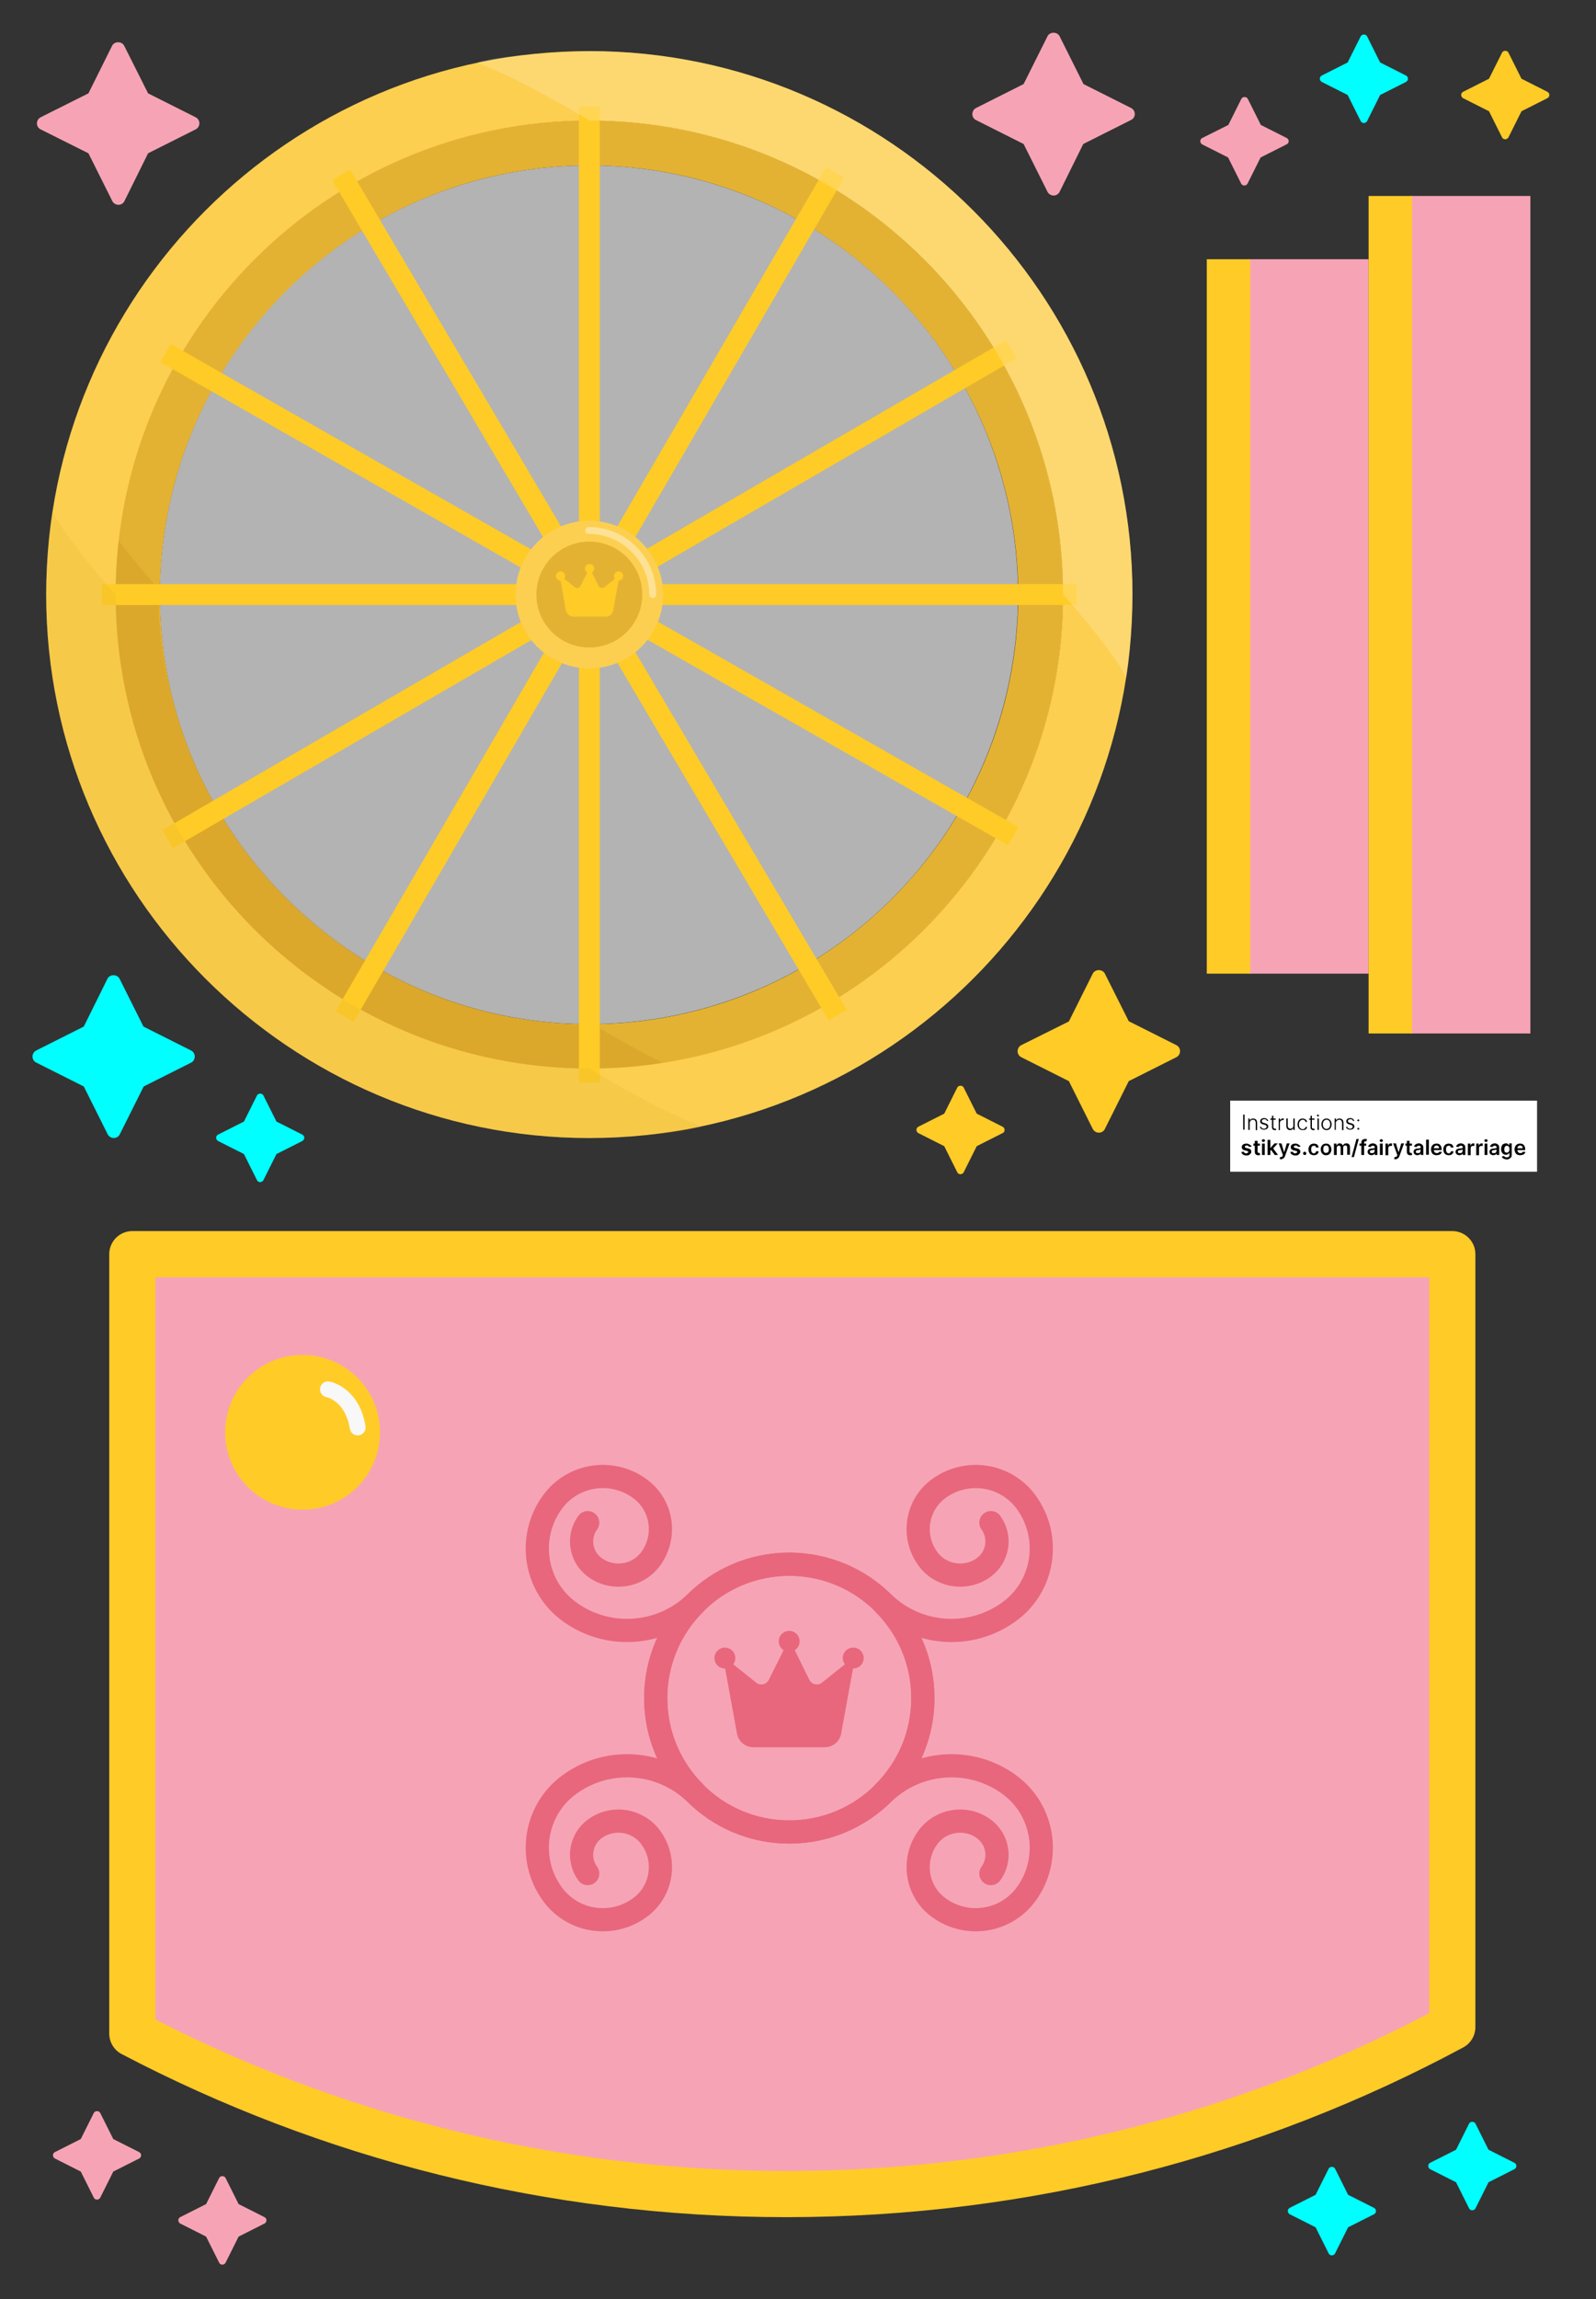 <svg xmlns="http://www.w3.org/2000/svg" xmlns:xlink="http://www.w3.org/1999/xlink" id="Cyber_Truck" x="0px" y="0px" viewBox="0 0 687.6 990" style="enable-background:new 0 0 687.6 990;" xml:space="preserve"><rect x="0" y="0" width="687.6" height="990" fill="#333333" stroke="none"/><style type="text/css">	.st0{fill:#F6A4B5;stroke:#FFCB27;stroke-width:19.87;stroke-linejoin:round;stroke-miterlimit:10;}	.st1{fill:#FFCB27;}	.st2{fill:none;stroke:#F8F8F8;stroke-width:6.842;stroke-linecap:round;stroke-linejoin:round;stroke-miterlimit:10;}	.st3{fill:#FFFFFF;}	.st4{fill:none;stroke:#E8677D;stroke-width:10;stroke-linecap:round;stroke-miterlimit:10;}	.st5{fill:#E8677D;}	.st6{fill:#B3B3B3;}	.st7{fill:#E4B233;}	.st8{opacity:0.3;fill:#C6901C;}	.st9{fill:#FCCF50;}			.st10{opacity:0.48;fill:none;stroke:#FFF3DC;stroke-width:2.987;stroke-linecap:round;stroke-linejoin:round;stroke-miterlimit:10;}	.st11{opacity:0.29;fill:#FFEFBE;}	.st12{opacity:0.23;fill:#E4B233;}	.st13{fill:#F6A4B5;}	.st14{fill:#00FFFF;}</style><path class="st0" d="M57,540c0,90.1,0,215.1,0,335.6c84.2,44.1,180.1,69.1,281.7,69.1c103.8,0,201.5-26,287-71.9V540H57z"></path><path class="st1" d="M163.7,616.7c0,18.4-14.9,33.3-33.3,33.3C112,650,97,635.1,97,616.7c0-18.4,14.9-33.3,33.3-33.3 C148.8,583.4,163.7,598.3,163.7,616.7z"></path><path class="st2" d="M141.3,598.2c0,0,10.4,1.8,12.8,16.4"></path><rect x="530" y="473.9" class="st3" width="132.2" height="30.6"></rect><g>	<g>		<path d="M536.2,479.9v6.5h-0.6v-6.5H536.2z"></path>		<path d="M538.4,483.4v3.1h-0.6v-4.9h0.6v0.8h0.1c0.1-0.3,0.3-0.5,0.5-0.6s0.5-0.2,0.9-0.2c0.3,0,0.6,0.1,0.9,0.2   c0.2,0.1,0.4,0.3,0.6,0.6c0.1,0.3,0.2,0.6,0.2,1v3.2H541v-3.1c0-0.4-0.1-0.7-0.3-1s-0.5-0.4-0.9-0.4c-0.3,0-0.5,0.1-0.7,0.2   c-0.2,0.1-0.4,0.3-0.5,0.5C538.5,482.9,538.4,483.1,538.4,483.4z"></path>		<path d="M546.4,482.6l-0.5,0.1c-0.1-0.1-0.1-0.3-0.2-0.4s-0.2-0.2-0.4-0.3s-0.3-0.1-0.6-0.1c-0.3,0-0.6,0.1-0.8,0.2   s-0.3,0.4-0.3,0.6c0,0.2,0.1,0.4,0.2,0.5c0.1,0.1,0.4,0.2,0.7,0.3l0.7,0.2c0.4,0.1,0.7,0.3,0.9,0.5c0.2,0.2,0.3,0.5,0.3,0.8   c0,0.3-0.1,0.5-0.2,0.7c-0.2,0.2-0.4,0.4-0.6,0.5c-0.3,0.1-0.6,0.2-1,0.2c-0.5,0-0.9-0.1-1.2-0.3c-0.3-0.2-0.5-0.5-0.6-0.9   l0.5-0.1c0.1,0.3,0.2,0.5,0.4,0.7c0.2,0.1,0.5,0.2,0.8,0.2c0.4,0,0.7-0.1,0.9-0.3c0.2-0.2,0.3-0.4,0.3-0.6c0-0.2-0.1-0.4-0.2-0.5   c-0.1-0.1-0.3-0.2-0.6-0.3l-0.8-0.2c-0.4-0.1-0.7-0.3-0.9-0.5s-0.3-0.5-0.3-0.8c0-0.3,0.1-0.5,0.2-0.7c0.1-0.2,0.3-0.4,0.6-0.5   s0.6-0.2,0.9-0.2c0.4,0,0.8,0.1,1.1,0.3S546.3,482.3,546.4,482.6z"></path>		<path d="M549.6,481.6v0.5h-2.3v-0.5H549.6z M548,480.4h0.6v4.8c0,0.2,0,0.4,0.1,0.5c0.1,0.1,0.2,0.2,0.3,0.2   c0.1,0,0.2,0.1,0.4,0.1c0.1,0,0.1,0,0.2,0c0.1,0,0.1,0,0.1,0l0.1,0.5c-0.1,0-0.1,0-0.2,0.1s-0.2,0-0.3,0c-0.2,0-0.4,0-0.6-0.1   c-0.2-0.1-0.4-0.2-0.5-0.4c-0.1-0.2-0.2-0.4-0.2-0.7V480.4z"></path>		<path d="M550.9,486.5v-4.9h0.6v0.8h0c0.1-0.2,0.3-0.4,0.5-0.6s0.5-0.2,0.8-0.2c0,0,0.1,0,0.2,0c0.1,0,0.1,0,0.1,0v0.6   c0,0-0.1,0-0.1,0c-0.1,0-0.1,0-0.2,0c-0.3,0-0.5,0.1-0.7,0.2s-0.4,0.3-0.5,0.4c-0.1,0.2-0.2,0.4-0.2,0.6v3.2H550.9z"></path>		<path d="M557.2,484.6v-3h0.6v4.9h-0.6v-0.8h0c-0.1,0.3-0.3,0.5-0.5,0.6c-0.2,0.2-0.6,0.3-0.9,0.3c-0.3,0-0.6-0.1-0.8-0.2   c-0.2-0.1-0.4-0.3-0.6-0.6c-0.1-0.3-0.2-0.6-0.2-1v-3.2h0.6v3.1c0,0.4,0.1,0.7,0.3,0.9c0.2,0.2,0.5,0.4,0.9,0.4   c0.2,0,0.4-0.1,0.6-0.2c0.2-0.1,0.4-0.3,0.5-0.5C557.2,485.2,557.2,484.9,557.2,484.6z"></path>		<path d="M561.2,486.6c-0.4,0-0.8-0.1-1.1-0.3c-0.3-0.2-0.6-0.5-0.8-0.9c-0.2-0.4-0.3-0.8-0.3-1.3c0-0.5,0.1-0.9,0.3-1.3   c0.2-0.4,0.4-0.7,0.8-0.9c0.3-0.2,0.7-0.3,1.1-0.3c0.3,0,0.6,0.1,0.9,0.2c0.3,0.1,0.5,0.3,0.7,0.5s0.3,0.5,0.3,0.8h-0.6   c-0.1-0.3-0.2-0.5-0.4-0.7c-0.2-0.2-0.5-0.3-0.9-0.3c-0.3,0-0.6,0.1-0.8,0.3c-0.2,0.2-0.4,0.4-0.6,0.7c-0.1,0.3-0.2,0.7-0.2,1   c0,0.4,0.1,0.8,0.2,1.1c0.1,0.3,0.3,0.5,0.6,0.7c0.2,0.2,0.5,0.3,0.8,0.3c0.2,0,0.4,0,0.6-0.1s0.3-0.2,0.5-0.4   c0.1-0.2,0.2-0.3,0.2-0.5h0.6c0,0.3-0.1,0.6-0.3,0.8c-0.2,0.2-0.4,0.4-0.6,0.5C561.9,486.5,561.6,486.6,561.2,486.6z"></path>		<path d="M566.3,481.6v0.5h-2.3v-0.5H566.3z M564.6,480.4h0.6v4.8c0,0.2,0,0.4,0.1,0.5c0.1,0.1,0.2,0.2,0.3,0.2   c0.1,0,0.2,0.1,0.4,0.1c0.1,0,0.1,0,0.2,0c0.1,0,0.1,0,0.1,0l0.1,0.5c-0.1,0-0.1,0-0.2,0.1s-0.2,0-0.3,0c-0.2,0-0.4,0-0.6-0.1   c-0.2-0.1-0.4-0.2-0.5-0.4c-0.1-0.2-0.2-0.4-0.2-0.7V480.4z"></path>		<path d="M567.8,480.7c-0.1,0-0.2,0-0.3-0.1c-0.1-0.1-0.1-0.2-0.1-0.3c0-0.1,0-0.2,0.1-0.3c0.1-0.1,0.2-0.1,0.3-0.1   c0.1,0,0.2,0,0.3,0.1s0.1,0.2,0.1,0.3c0,0.1,0,0.2-0.1,0.3C568.1,480.7,568,480.7,567.8,480.7z M567.6,486.5v-4.9h0.6v4.9H567.6z"></path>		<path d="M571.5,486.6c-0.4,0-0.8-0.1-1.1-0.3c-0.3-0.2-0.6-0.5-0.8-0.9s-0.3-0.8-0.3-1.3c0-0.5,0.1-0.9,0.3-1.3   c0.2-0.4,0.4-0.7,0.8-0.9c0.3-0.2,0.7-0.3,1.1-0.3s0.8,0.1,1.1,0.3c0.3,0.2,0.6,0.5,0.8,0.9c0.2,0.4,0.3,0.8,0.3,1.3   c0,0.5-0.1,0.9-0.3,1.3c-0.2,0.4-0.4,0.7-0.8,0.9C572.3,486.5,572,486.6,571.5,486.6z M571.5,486.1c0.3,0,0.6-0.1,0.9-0.3   c0.2-0.2,0.4-0.4,0.5-0.7c0.1-0.3,0.2-0.6,0.2-1c0-0.4-0.1-0.7-0.2-1c-0.1-0.3-0.3-0.6-0.5-0.7c-0.2-0.2-0.5-0.3-0.9-0.3   c-0.3,0-0.6,0.1-0.9,0.3c-0.2,0.2-0.4,0.4-0.5,0.7c-0.1,0.3-0.2,0.6-0.2,1c0,0.4,0.1,0.7,0.2,1c0.1,0.3,0.3,0.5,0.5,0.7   C570.9,486,571.2,486.1,571.5,486.1z"></path>		<path d="M575.5,483.4v3.1H575v-4.9h0.6v0.8h0.1c0.1-0.3,0.3-0.5,0.5-0.6s0.5-0.2,0.9-0.2c0.3,0,0.6,0.1,0.9,0.2   c0.2,0.1,0.4,0.3,0.6,0.6c0.1,0.3,0.2,0.6,0.2,1v3.2h-0.6v-3.1c0-0.4-0.1-0.7-0.3-1s-0.5-0.4-0.9-0.4c-0.3,0-0.5,0.1-0.7,0.2   c-0.2,0.1-0.4,0.3-0.5,0.5C575.6,482.9,575.5,483.1,575.5,483.4z"></path>		<path d="M583.5,482.6l-0.5,0.1c-0.1-0.1-0.1-0.3-0.2-0.4s-0.2-0.2-0.4-0.3s-0.3-0.1-0.6-0.1c-0.3,0-0.6,0.1-0.8,0.2   s-0.3,0.4-0.3,0.6c0,0.2,0.1,0.4,0.2,0.5c0.1,0.1,0.4,0.2,0.7,0.3l0.7,0.2c0.4,0.1,0.7,0.3,0.9,0.5c0.2,0.2,0.3,0.5,0.3,0.8   c0,0.3-0.1,0.5-0.2,0.7c-0.2,0.2-0.4,0.4-0.6,0.5c-0.3,0.1-0.6,0.2-1,0.2c-0.5,0-0.9-0.1-1.2-0.3c-0.3-0.2-0.5-0.5-0.6-0.9   l0.5-0.1c0.1,0.3,0.2,0.5,0.4,0.7c0.2,0.1,0.5,0.2,0.8,0.2c0.4,0,0.7-0.1,0.9-0.3c0.2-0.2,0.3-0.4,0.3-0.6c0-0.2-0.1-0.4-0.2-0.5   c-0.1-0.1-0.3-0.2-0.6-0.3l-0.8-0.2c-0.4-0.1-0.7-0.3-0.9-0.5s-0.3-0.5-0.3-0.8c0-0.3,0.1-0.5,0.2-0.7c0.1-0.2,0.3-0.4,0.6-0.5   s0.6-0.2,0.9-0.2c0.4,0,0.8,0.1,1.1,0.3S583.3,482.3,583.5,482.6z"></path>		<path d="M585.2,482.8c-0.1,0-0.2,0-0.3-0.1c-0.1-0.1-0.1-0.2-0.1-0.3c0-0.1,0-0.2,0.1-0.3c0.1-0.1,0.2-0.1,0.3-0.1   c0.1,0,0.2,0,0.3,0.1c0.1,0.1,0.1,0.2,0.1,0.3c0,0.1,0,0.2-0.1,0.2c0,0.1-0.1,0.1-0.2,0.2S585.3,482.8,585.2,482.8z M585.2,486.4   c-0.1,0-0.2,0-0.3-0.1c-0.1-0.1-0.1-0.2-0.1-0.3c0-0.1,0-0.2,0.1-0.3c0.1-0.1,0.2-0.1,0.3-0.1c0.1,0,0.2,0,0.3,0.1   c0.1,0.1,0.1,0.2,0.1,0.3c0,0.1,0,0.2-0.1,0.2c0,0.1-0.1,0.1-0.2,0.2S585.3,486.4,585.2,486.4z"></path>		<path d="M539.2,493.7l-1.1,0.1c0-0.1-0.1-0.2-0.2-0.3s-0.2-0.2-0.3-0.2c-0.1-0.1-0.3-0.1-0.5-0.1c-0.2,0-0.4,0.1-0.6,0.2   c-0.2,0.1-0.2,0.2-0.2,0.4c0,0.1,0.1,0.3,0.2,0.3c0.1,0.1,0.3,0.2,0.5,0.2l0.8,0.2c0.5,0.1,0.8,0.3,1,0.5c0.2,0.2,0.3,0.5,0.3,0.9   c0,0.3-0.1,0.6-0.3,0.8c-0.2,0.2-0.4,0.4-0.7,0.6s-0.7,0.2-1.1,0.2c-0.6,0-1.1-0.1-1.5-0.4c-0.4-0.3-0.6-0.6-0.7-1.1l1.1-0.1   c0.1,0.2,0.2,0.4,0.3,0.5s0.4,0.2,0.6,0.2c0.3,0,0.5-0.1,0.7-0.2c0.2-0.1,0.3-0.3,0.3-0.4c0-0.1-0.1-0.3-0.2-0.3   c-0.1-0.1-0.3-0.2-0.5-0.2l-0.8-0.2c-0.5-0.1-0.8-0.3-1-0.5c-0.2-0.2-0.3-0.5-0.3-0.9c0-0.3,0.1-0.6,0.2-0.8   c0.2-0.2,0.4-0.4,0.7-0.5c0.3-0.1,0.6-0.2,1-0.2c0.6,0,1,0.1,1.4,0.4S539.2,493.2,539.2,493.7z"></path>		<path d="M542.8,492.4v0.9h-2.8v-0.9H542.8z M540.6,491.2h1.2v4.6c0,0.2,0,0.3,0.1,0.4s0.1,0.1,0.2,0.2c0.1,0,0.2,0,0.3,0   c0.1,0,0.1,0,0.2,0c0.1,0,0.1,0,0.1,0l0.2,0.9c-0.1,0-0.2,0-0.3,0.1c-0.1,0-0.3,0-0.4,0c-0.3,0-0.6,0-0.8-0.1   c-0.2-0.1-0.4-0.2-0.6-0.5c-0.1-0.2-0.2-0.5-0.2-0.8V491.2z"></path>		<path d="M544.3,491.7c-0.2,0-0.3-0.1-0.5-0.2c-0.1-0.1-0.2-0.3-0.2-0.4c0-0.2,0.1-0.3,0.2-0.4s0.3-0.2,0.5-0.2   c0.2,0,0.3,0.1,0.5,0.2s0.2,0.3,0.2,0.4c0,0.2-0.1,0.3-0.2,0.4S544.5,491.7,544.3,491.7z M543.7,497.3v-4.9h1.2v4.9H543.7z"></path>		<path d="M546.1,497.3v-6.5h1.2v6.5H546.1z M547.1,495.7l0-1.4h0.2l1.8-2h1.4l-2.2,2.4H548L547.1,495.7z M549.2,497.3l-1.6-2.2   l0.8-0.8l2.2,3H549.2z"></path>		<path d="M552,499.1c-0.2,0-0.3,0-0.4,0c-0.1,0-0.2-0.1-0.3-0.1l0.3-0.9c0.3,0.1,0.5,0.1,0.6,0c0.2,0,0.3-0.2,0.4-0.5l0.1-0.3   l-1.8-5h1.2l1.1,3.7h0.1l1.1-3.7l1.2,0l-2,5.5c-0.1,0.3-0.2,0.5-0.4,0.7s-0.3,0.3-0.6,0.4C552.5,499.1,552.3,499.1,552,499.1z"></path>		<path d="M560.3,493.7l-1.1,0.1c0-0.1-0.1-0.2-0.2-0.3s-0.2-0.2-0.3-0.2c-0.1-0.1-0.3-0.1-0.5-0.1c-0.2,0-0.4,0.1-0.6,0.2   c-0.2,0.1-0.2,0.2-0.2,0.4c0,0.1,0.1,0.3,0.2,0.3c0.1,0.1,0.3,0.2,0.5,0.2l0.8,0.2c0.5,0.1,0.8,0.3,1,0.5c0.2,0.2,0.3,0.5,0.3,0.9   c0,0.3-0.1,0.6-0.3,0.8c-0.2,0.2-0.4,0.4-0.7,0.6s-0.7,0.2-1.1,0.2c-0.6,0-1.1-0.1-1.5-0.4c-0.4-0.3-0.6-0.6-0.7-1.1l1.1-0.1   c0.1,0.2,0.2,0.4,0.3,0.5s0.4,0.2,0.6,0.2c0.3,0,0.5-0.1,0.7-0.2c0.2-0.1,0.3-0.3,0.3-0.4c0-0.1-0.1-0.3-0.2-0.3   c-0.1-0.1-0.3-0.2-0.5-0.2l-0.8-0.2c-0.5-0.1-0.8-0.3-1-0.5c-0.2-0.2-0.3-0.5-0.3-0.9c0-0.3,0.1-0.6,0.2-0.8   c0.2-0.2,0.4-0.4,0.7-0.5c0.3-0.1,0.6-0.2,1-0.2c0.6,0,1,0.1,1.4,0.4S560.2,493.2,560.3,493.7z"></path>		<path d="M562.1,497.3c-0.2,0-0.4-0.1-0.5-0.2c-0.1-0.1-0.2-0.3-0.2-0.5c0-0.2,0.1-0.4,0.2-0.5c0.1-0.1,0.3-0.2,0.5-0.2   c0.2,0,0.4,0.1,0.5,0.2c0.1,0.1,0.2,0.3,0.2,0.5c0,0.1,0,0.2-0.1,0.4c-0.1,0.1-0.1,0.2-0.3,0.3   C562.3,497.3,562.2,497.3,562.1,497.3z"></path>		<path d="M566.1,497.4c-0.5,0-0.9-0.1-1.3-0.3c-0.4-0.2-0.6-0.5-0.8-0.9c-0.2-0.4-0.3-0.8-0.3-1.3c0-0.5,0.1-0.9,0.3-1.3   c0.2-0.4,0.5-0.7,0.8-0.9c0.4-0.2,0.8-0.3,1.2-0.3c0.4,0,0.8,0.1,1.1,0.2s0.6,0.4,0.7,0.6c0.2,0.3,0.3,0.6,0.3,0.9h-1.1   c0-0.2-0.2-0.4-0.3-0.6s-0.4-0.2-0.7-0.2c-0.2,0-0.4,0.1-0.6,0.2s-0.3,0.3-0.4,0.5s-0.1,0.5-0.1,0.9c0,0.3,0,0.6,0.1,0.9   c0.1,0.2,0.2,0.4,0.4,0.6c0.2,0.1,0.4,0.2,0.6,0.2c0.2,0,0.3,0,0.5-0.1c0.1-0.1,0.2-0.2,0.3-0.3c0.1-0.1,0.2-0.3,0.2-0.5h1.1   c0,0.3-0.1,0.7-0.3,0.9s-0.4,0.5-0.7,0.6S566.5,497.4,566.1,497.4z"></path>		<path d="M571.3,497.4c-0.5,0-0.9-0.1-1.2-0.3s-0.6-0.5-0.8-0.9c-0.2-0.4-0.3-0.8-0.3-1.3c0-0.5,0.1-1,0.3-1.3   c0.2-0.4,0.5-0.7,0.8-0.9s0.8-0.3,1.2-0.3c0.5,0,0.9,0.1,1.2,0.3s0.6,0.5,0.8,0.9s0.3,0.8,0.3,1.3c0,0.5-0.1,1-0.3,1.3   c-0.2,0.4-0.5,0.7-0.8,0.9S571.8,497.4,571.3,497.4z M571.3,496.4c0.3,0,0.5-0.1,0.7-0.2s0.3-0.3,0.4-0.6c0.1-0.2,0.1-0.5,0.1-0.8   c0-0.3,0-0.6-0.1-0.8c-0.1-0.2-0.2-0.4-0.4-0.6s-0.4-0.2-0.7-0.2c-0.3,0-0.5,0.1-0.7,0.2s-0.3,0.3-0.4,0.6   c-0.1,0.2-0.1,0.5-0.1,0.8c0,0.3,0,0.6,0.1,0.8c0.1,0.2,0.2,0.4,0.4,0.6S571.1,496.4,571.3,496.4z"></path>		<path d="M574.7,497.3v-4.9h1.1v0.8h0.1c0.1-0.3,0.3-0.5,0.5-0.7c0.2-0.2,0.5-0.2,0.8-0.2c0.3,0,0.6,0.1,0.8,0.2   c0.2,0.2,0.4,0.4,0.5,0.7h0.1c0.1-0.3,0.3-0.5,0.6-0.7s0.6-0.2,0.9-0.2c0.5,0,0.8,0.1,1.1,0.4c0.3,0.3,0.4,0.7,0.4,1.2v3.3h-1.2   v-3.1c0-0.3-0.1-0.5-0.2-0.7s-0.4-0.2-0.6-0.2c-0.3,0-0.5,0.1-0.7,0.3s-0.2,0.4-0.2,0.7v3.1h-1.1v-3.2c0-0.3-0.1-0.5-0.2-0.6   c-0.2-0.2-0.4-0.2-0.6-0.2c-0.2,0-0.3,0-0.5,0.1c-0.1,0.1-0.2,0.2-0.3,0.4s-0.1,0.3-0.1,0.5v3H574.7z"></path>		<path d="M585.4,490.4l-2.1,7.8h-1l2.1-7.8H585.4z"></path>		<path d="M588.6,492.4v0.9h-2.9v-0.9H588.6z M586.5,497.3v-5.4c0-0.3,0.1-0.6,0.2-0.8c0.1-0.2,0.3-0.4,0.6-0.5   c0.2-0.1,0.5-0.2,0.8-0.2c0.2,0,0.4,0,0.5,0c0.2,0,0.3,0.1,0.3,0.1l-0.2,0.9c0,0-0.1,0-0.2,0c-0.1,0-0.2,0-0.2,0   c-0.2,0-0.4,0.1-0.5,0.2c-0.1,0.1-0.1,0.3-0.1,0.4v5.3H586.5z"></path>		<path d="M590.8,497.4c-0.3,0-0.6-0.1-0.8-0.2c-0.2-0.1-0.4-0.3-0.6-0.5c-0.1-0.2-0.2-0.5-0.2-0.8c0-0.3,0.1-0.5,0.2-0.7   c0.1-0.2,0.2-0.3,0.4-0.4c0.2-0.1,0.4-0.2,0.6-0.2c0.2-0.1,0.5-0.1,0.7-0.1c0.3,0,0.5-0.1,0.7-0.1s0.3-0.1,0.4-0.1   s0.1-0.1,0.1-0.2v0c0-0.2-0.1-0.4-0.2-0.6c-0.1-0.1-0.3-0.2-0.6-0.2c-0.3,0-0.5,0.1-0.7,0.2s-0.3,0.3-0.3,0.4l-1.1-0.2   c0.1-0.3,0.2-0.5,0.4-0.7c0.2-0.2,0.4-0.4,0.7-0.5s0.6-0.2,0.9-0.2c0.2,0,0.5,0,0.7,0.1c0.2,0.1,0.4,0.1,0.6,0.3   c0.2,0.1,0.4,0.3,0.5,0.5s0.2,0.5,0.2,0.8v3.3h-1.1v-0.7h0c-0.1,0.1-0.2,0.3-0.3,0.4c-0.1,0.1-0.3,0.2-0.5,0.3   C591.3,497.3,591,497.4,590.8,497.4z M591.1,496.5c0.2,0,0.4,0,0.6-0.1c0.2-0.1,0.3-0.2,0.4-0.4s0.1-0.3,0.1-0.5v-0.6   c0,0-0.1,0.1-0.2,0.1c-0.1,0-0.2,0-0.3,0.1s-0.2,0-0.3,0.1c-0.1,0-0.2,0-0.3,0c-0.2,0-0.3,0.1-0.5,0.1c-0.1,0.1-0.2,0.1-0.3,0.2   c-0.1,0.1-0.1,0.2-0.1,0.4c0,0.2,0.1,0.4,0.2,0.5C590.7,496.5,590.8,496.5,591.1,496.5z"></path>		<path d="M595.1,491.7c-0.2,0-0.3-0.1-0.5-0.2c-0.1-0.1-0.2-0.3-0.2-0.4c0-0.2,0.1-0.3,0.2-0.4s0.3-0.2,0.5-0.2   c0.2,0,0.3,0.1,0.5,0.2s0.2,0.3,0.2,0.4c0,0.2-0.1,0.3-0.2,0.4S595.3,491.7,595.1,491.7z M594.5,497.3v-4.9h1.2v4.9H594.5z"></path>		<path d="M596.9,497.3v-4.9h1.1v0.8h0.1c0.1-0.3,0.2-0.5,0.5-0.7c0.2-0.2,0.5-0.2,0.7-0.2c0.1,0,0.1,0,0.2,0c0.1,0,0.1,0,0.2,0v1.1   c0,0-0.1,0-0.2,0c-0.1,0-0.2,0-0.3,0c-0.2,0-0.4,0-0.6,0.1c-0.2,0.1-0.3,0.2-0.4,0.4s-0.1,0.3-0.1,0.6v2.9H596.9z"></path>		<path d="M601.3,499.1c-0.2,0-0.3,0-0.4,0c-0.1,0-0.2-0.1-0.3-0.1l0.3-0.9c0.3,0.1,0.5,0.1,0.6,0c0.2,0,0.3-0.2,0.4-0.5l0.1-0.3   l-1.8-5h1.2l1.1,3.7h0.1l1.1-3.7l1.2,0l-2,5.5c-0.1,0.3-0.2,0.5-0.4,0.7s-0.3,0.3-0.6,0.4C601.9,499.1,601.6,499.1,601.3,499.1z"></path>		<path d="M608.3,492.4v0.9h-2.8v-0.9H608.3z M606.1,491.2h1.2v4.6c0,0.2,0,0.3,0.1,0.4s0.1,0.1,0.2,0.2c0.1,0,0.2,0,0.3,0   c0.1,0,0.1,0,0.2,0c0.1,0,0.1,0,0.1,0l0.2,0.9c-0.1,0-0.2,0-0.3,0.1c-0.1,0-0.3,0-0.4,0c-0.3,0-0.6,0-0.8-0.1   c-0.2-0.1-0.4-0.2-0.6-0.5c-0.1-0.2-0.2-0.5-0.2-0.8V491.2z"></path>		<path d="M610.6,497.4c-0.3,0-0.6-0.1-0.8-0.2c-0.2-0.1-0.4-0.3-0.6-0.5c-0.1-0.2-0.2-0.5-0.2-0.8c0-0.3,0.1-0.5,0.2-0.7   c0.1-0.2,0.2-0.3,0.4-0.4c0.2-0.1,0.4-0.2,0.6-0.2c0.2-0.1,0.5-0.1,0.7-0.1c0.3,0,0.5-0.1,0.7-0.1s0.3-0.1,0.4-0.1   s0.1-0.1,0.1-0.2v0c0-0.2-0.1-0.4-0.2-0.6c-0.1-0.1-0.3-0.2-0.6-0.2c-0.3,0-0.5,0.1-0.7,0.2s-0.3,0.3-0.3,0.4l-1.1-0.2   c0.1-0.3,0.2-0.5,0.4-0.7c0.2-0.2,0.4-0.4,0.7-0.5s0.6-0.2,0.9-0.2c0.2,0,0.5,0,0.7,0.1c0.2,0.1,0.4,0.1,0.6,0.3   c0.2,0.1,0.4,0.3,0.5,0.5s0.2,0.5,0.2,0.8v3.3h-1.1v-0.7h0c-0.1,0.1-0.2,0.3-0.3,0.4c-0.1,0.1-0.3,0.2-0.5,0.3   C611.1,497.3,610.9,497.4,610.6,497.4z M610.9,496.5c0.2,0,0.4,0,0.6-0.1c0.2-0.1,0.3-0.2,0.4-0.4s0.1-0.3,0.1-0.5v-0.6   c0,0-0.1,0.1-0.2,0.1c-0.1,0-0.2,0-0.3,0.1s-0.2,0-0.3,0.1c-0.1,0-0.2,0-0.3,0c-0.2,0-0.3,0.1-0.5,0.1c-0.1,0.1-0.2,0.1-0.3,0.2   c-0.1,0.1-0.1,0.2-0.1,0.4c0,0.2,0.1,0.4,0.2,0.5C610.5,496.5,610.7,496.5,610.9,496.5z"></path>		<path d="M615.6,490.7v6.5h-1.2v-6.5H615.6z"></path>		<path d="M618.9,497.4c-0.5,0-0.9-0.1-1.3-0.3c-0.4-0.2-0.6-0.5-0.8-0.9c-0.2-0.4-0.3-0.8-0.3-1.3c0-0.5,0.1-0.9,0.3-1.3   c0.2-0.4,0.5-0.7,0.8-0.9c0.3-0.2,0.8-0.3,1.2-0.3c0.3,0,0.6,0,0.9,0.1c0.3,0.1,0.5,0.2,0.7,0.4c0.2,0.2,0.4,0.5,0.5,0.8   c0.1,0.3,0.2,0.7,0.2,1.1v0.4h-4v-0.8h2.9c0-0.2,0-0.4-0.1-0.6s-0.2-0.3-0.4-0.4c-0.2-0.1-0.4-0.2-0.6-0.2c-0.2,0-0.4,0.1-0.6,0.2   c-0.2,0.1-0.3,0.3-0.4,0.4c-0.1,0.2-0.1,0.4-0.2,0.6v0.7c0,0.3,0.1,0.5,0.2,0.7s0.2,0.4,0.4,0.5s0.4,0.2,0.7,0.2   c0.2,0,0.3,0,0.5-0.1c0.1,0,0.3-0.1,0.4-0.2c0.1-0.1,0.2-0.2,0.2-0.3l1.1,0.1c-0.1,0.3-0.2,0.5-0.4,0.7c-0.2,0.2-0.4,0.4-0.7,0.5   C619.6,497.3,619.3,497.4,618.9,497.4z"></path>		<path d="M624.2,497.4c-0.5,0-0.9-0.1-1.3-0.3c-0.4-0.2-0.6-0.5-0.8-0.9c-0.2-0.4-0.3-0.8-0.3-1.3c0-0.5,0.1-0.9,0.3-1.3   c0.2-0.4,0.5-0.7,0.8-0.9c0.4-0.2,0.8-0.3,1.2-0.3c0.4,0,0.8,0.1,1.1,0.2s0.6,0.4,0.7,0.6c0.2,0.3,0.3,0.6,0.3,0.9h-1.1   c0-0.2-0.2-0.4-0.3-0.6s-0.4-0.2-0.7-0.2c-0.2,0-0.4,0.1-0.6,0.2s-0.3,0.3-0.4,0.5s-0.1,0.5-0.1,0.9c0,0.3,0,0.6,0.1,0.9   c0.1,0.2,0.2,0.4,0.4,0.6c0.2,0.1,0.4,0.2,0.6,0.2c0.2,0,0.3,0,0.5-0.1c0.1-0.1,0.2-0.2,0.3-0.3c0.1-0.1,0.2-0.3,0.2-0.5h1.1   c0,0.3-0.1,0.7-0.3,0.9s-0.4,0.5-0.7,0.6S624.6,497.4,624.2,497.4z"></path>		<path d="M628.7,497.4c-0.3,0-0.6-0.1-0.8-0.2c-0.2-0.1-0.4-0.3-0.6-0.5c-0.1-0.2-0.2-0.5-0.2-0.8c0-0.3,0.1-0.5,0.2-0.7   c0.1-0.2,0.2-0.3,0.4-0.4c0.2-0.1,0.4-0.2,0.6-0.2c0.2-0.1,0.5-0.1,0.7-0.1c0.3,0,0.5-0.1,0.7-0.1s0.3-0.1,0.4-0.1   s0.1-0.1,0.1-0.2v0c0-0.2-0.1-0.4-0.2-0.6c-0.1-0.1-0.3-0.2-0.6-0.2c-0.3,0-0.5,0.1-0.7,0.2s-0.3,0.3-0.3,0.4l-1.1-0.2   c0.1-0.3,0.2-0.5,0.4-0.7c0.2-0.2,0.4-0.4,0.7-0.5s0.6-0.2,0.9-0.2c0.2,0,0.5,0,0.7,0.1c0.2,0.1,0.4,0.1,0.6,0.3   c0.2,0.1,0.4,0.3,0.5,0.5s0.2,0.5,0.2,0.8v3.3h-1.1v-0.7h0c-0.1,0.1-0.2,0.3-0.3,0.4c-0.1,0.1-0.3,0.2-0.5,0.3   C629.2,497.3,628.9,497.4,628.7,497.4z M629,496.5c0.2,0,0.4,0,0.6-0.1c0.2-0.1,0.3-0.2,0.4-0.4s0.1-0.3,0.1-0.5v-0.6   c0,0-0.1,0.1-0.2,0.1c-0.1,0-0.2,0-0.3,0.1s-0.2,0-0.3,0.1c-0.1,0-0.2,0-0.3,0c-0.2,0-0.3,0.1-0.5,0.1c-0.1,0.1-0.2,0.1-0.3,0.2   c-0.1,0.1-0.1,0.2-0.1,0.4c0,0.2,0.1,0.4,0.2,0.5C628.5,496.5,628.7,496.5,629,496.5z"></path>		<path d="M632.4,497.3v-4.9h1.1v0.8h0.1c0.1-0.3,0.2-0.5,0.5-0.7c0.2-0.2,0.5-0.2,0.7-0.2c0.1,0,0.1,0,0.2,0c0.1,0,0.1,0,0.2,0v1.1   c0,0-0.1,0-0.2,0c-0.1,0-0.2,0-0.3,0c-0.2,0-0.4,0-0.6,0.1c-0.2,0.1-0.3,0.2-0.4,0.4s-0.1,0.3-0.1,0.6v2.9H632.4z"></path>		<path d="M636,497.3v-4.9h1.1v0.8h0.1c0.1-0.3,0.2-0.5,0.5-0.7c0.2-0.2,0.5-0.2,0.7-0.2c0.1,0,0.1,0,0.2,0c0.1,0,0.1,0,0.2,0v1.1   c0,0-0.1,0-0.2,0c-0.1,0-0.2,0-0.3,0c-0.2,0-0.4,0-0.6,0.1c-0.2,0.1-0.3,0.2-0.4,0.4s-0.1,0.3-0.1,0.6v2.9H636z"></path>		<path d="M640.2,491.7c-0.2,0-0.3-0.1-0.5-0.2c-0.1-0.1-0.2-0.3-0.2-0.4c0-0.2,0.1-0.3,0.2-0.4s0.3-0.2,0.5-0.2   c0.2,0,0.3,0.1,0.5,0.2s0.2,0.3,0.2,0.4c0,0.2-0.1,0.3-0.2,0.4S640.4,491.7,640.2,491.7z M639.6,497.3v-4.9h1.2v4.9H639.6z"></path>		<path d="M643.3,497.4c-0.3,0-0.6-0.1-0.8-0.2c-0.2-0.1-0.4-0.3-0.6-0.5c-0.1-0.2-0.2-0.5-0.2-0.8c0-0.3,0.1-0.5,0.2-0.7   c0.1-0.2,0.2-0.3,0.4-0.4c0.2-0.1,0.4-0.2,0.6-0.2c0.2-0.1,0.5-0.1,0.7-0.1c0.3,0,0.5-0.1,0.7-0.1s0.3-0.1,0.4-0.1   s0.1-0.1,0.1-0.2v0c0-0.2-0.1-0.4-0.2-0.6c-0.1-0.1-0.3-0.2-0.6-0.2c-0.3,0-0.5,0.1-0.7,0.2s-0.3,0.3-0.3,0.4l-1.1-0.2   c0.1-0.3,0.2-0.5,0.4-0.7c0.2-0.2,0.4-0.4,0.7-0.5s0.6-0.2,0.9-0.2c0.2,0,0.5,0,0.7,0.1c0.2,0.1,0.4,0.1,0.6,0.3   c0.2,0.1,0.4,0.3,0.5,0.5s0.2,0.5,0.2,0.8v3.3h-1.1v-0.7h0c-0.1,0.1-0.2,0.3-0.3,0.4c-0.1,0.1-0.3,0.2-0.5,0.3   C643.8,497.3,643.6,497.4,643.3,497.4z M643.6,496.5c0.2,0,0.4,0,0.6-0.1c0.2-0.1,0.3-0.2,0.4-0.4s0.1-0.3,0.1-0.5v-0.6   c0,0-0.1,0.1-0.2,0.1c-0.1,0-0.2,0-0.3,0.1s-0.2,0-0.3,0.1c-0.1,0-0.2,0-0.3,0c-0.2,0-0.3,0.1-0.5,0.1c-0.1,0.1-0.2,0.1-0.3,0.2   c-0.1,0.1-0.1,0.2-0.1,0.4c0,0.2,0.1,0.4,0.2,0.5C643.2,496.5,643.4,496.5,643.6,496.5z"></path>		<path d="M649.2,499.2c-0.4,0-0.8-0.1-1.1-0.2c-0.3-0.1-0.5-0.3-0.7-0.4c-0.2-0.2-0.3-0.4-0.4-0.6l1-0.3c0,0.1,0.1,0.2,0.2,0.3   c0.1,0.1,0.2,0.2,0.4,0.2c0.2,0.1,0.3,0.1,0.6,0.1c0.3,0,0.6-0.1,0.8-0.2s0.3-0.4,0.3-0.8v-0.9h-0.1c-0.1,0.1-0.1,0.2-0.3,0.4   s-0.3,0.2-0.5,0.3c-0.2,0.1-0.4,0.1-0.7,0.1c-0.4,0-0.7-0.1-1-0.3c-0.3-0.2-0.5-0.4-0.7-0.8c-0.2-0.4-0.3-0.8-0.3-1.3   c0-0.5,0.1-1,0.3-1.4c0.2-0.4,0.4-0.7,0.7-0.8s0.6-0.3,1-0.3c0.3,0,0.5,0,0.7,0.1c0.2,0.1,0.3,0.2,0.4,0.3   c0.1,0.1,0.2,0.3,0.3,0.4h0.1v-0.8h1.1v5c0,0.4-0.1,0.8-0.3,1c-0.2,0.3-0.5,0.5-0.8,0.6C650.1,499.1,649.7,499.2,649.2,499.2z    M649.2,496.3c0.2,0,0.5-0.1,0.6-0.2s0.3-0.3,0.4-0.5c0.1-0.2,0.1-0.5,0.1-0.8c0-0.3,0-0.6-0.1-0.8c-0.1-0.2-0.2-0.4-0.4-0.5   s-0.4-0.2-0.6-0.2c-0.3,0-0.5,0.1-0.6,0.2c-0.2,0.1-0.3,0.3-0.4,0.6c-0.1,0.2-0.1,0.5-0.1,0.8c0,0.3,0,0.6,0.1,0.8   s0.2,0.4,0.4,0.5C648.8,496.2,649,496.3,649.2,496.3z"></path>		<path d="M654.9,497.4c-0.5,0-0.9-0.1-1.3-0.3c-0.4-0.2-0.6-0.5-0.8-0.9c-0.2-0.4-0.3-0.8-0.3-1.3c0-0.5,0.1-0.9,0.3-1.3   c0.2-0.4,0.5-0.7,0.8-0.9c0.3-0.2,0.8-0.3,1.2-0.3c0.3,0,0.6,0,0.9,0.1c0.3,0.1,0.5,0.2,0.7,0.4c0.2,0.2,0.4,0.5,0.5,0.8   c0.1,0.3,0.2,0.7,0.2,1.1v0.4h-4v-0.8h2.9c0-0.2,0-0.4-0.1-0.6s-0.2-0.3-0.4-0.4c-0.2-0.1-0.4-0.2-0.6-0.2c-0.2,0-0.4,0.1-0.6,0.2   c-0.2,0.1-0.3,0.3-0.4,0.4c-0.1,0.2-0.1,0.4-0.2,0.6v0.7c0,0.3,0.1,0.5,0.2,0.7s0.2,0.4,0.4,0.5s0.4,0.2,0.7,0.2   c0.2,0,0.3,0,0.5-0.1c0.1,0,0.3-0.1,0.4-0.2c0.1-0.1,0.2-0.2,0.2-0.3l1.1,0.1c-0.1,0.3-0.2,0.5-0.4,0.7c-0.2,0.2-0.4,0.4-0.7,0.5   C655.6,497.3,655.3,497.4,654.9,497.4z"></path>	</g></g><path class="st4" d="M253.2,806.7c-4.5-6.2-3.1-14.8,3.1-19.3c7.7-5.6,18.5-3.9,24.1,3.8c7,9.7,4.9,23.2-4.8,30.2 c-12.1,8.8-29,6.1-37.7-6c-10.9-15.1-7.6-36.2,7.5-47.1c16.7-12.1,39.4-10.2,53.9,3.6l0,0c10.4,10.4,24.8,16.9,40.7,16.9 c15.9,0,30.3-6.4,40.7-16.9c10.4-10.4,16.9-24.8,16.9-40.7c0-15.9-6.4-30.3-16.9-40.7"></path><path class="st4" d="M426.9,806.7c4.5-6.2,3.1-14.8-3.1-19.3c-7.7-5.6-18.5-3.9-24.1,3.8c-7,9.7-4.9,23.2,4.8,30.2 c12.1,8.8,29,6.1,37.7-6c10.9-15.1,7.6-36.2-7.5-47.1c-16.7-12.1-39.4-10.2-53.9,3.6l0,0c-10.4,10.4-24.8,16.9-40.7,16.9 c-15.9,0-30.3-6.4-40.7-16.9c-10.4-10.4-16.9-24.8-16.9-40.7c0-15.9,6.4-30.3,16.9-40.7"></path><path class="st4" d="M253.2,655.6c-4.5,6.2-3.1,14.8,3.1,19.3c7.7,5.6,18.5,3.9,24.1-3.8c7-9.7,4.9-23.2-4.8-30.2 c-12.1-8.8-29-6.1-37.7,6c-10.9,15.1-7.6,36.2,7.5,47.1c16.7,12.1,39.4,10.2,53.9-3.6l0,0c10.4-10.4,24.8-16.9,40.7-16.9 c15.9,0,30.3,6.4,40.7,16.9c10.4,10.4,16.9,24.8,16.9,40.7c0,15.9-6.4,30.3-16.9,40.7"></path><path class="st4" d="M426.9,655.6c4.5,6.2,3.1,14.8-3.1,19.3c-7.7,5.6-18.5,3.9-24.1-3.8c-7-9.7-4.9-23.2,4.8-30.2 c12.1-8.8,29-6.1,37.7,6c10.9,15.1,7.6,36.2-7.5,47.1c-16.7,12.1-39.4,10.2-53.9-3.6l0,0c-10.4-10.4-24.8-16.9-40.7-16.9 c-15.9,0-30.3,6.4-40.7,16.9c-10.4,10.4-16.9,24.8-16.9,40.7c0,15.9,6.4,30.3,16.9,40.7"></path><path class="st5" d="M342.4,710.5c1.3-0.8,2.1-2.2,2.1-3.8c0-2.5-2-4.5-4.5-4.5c-2.5,0-4.5,2-4.5,4.5c0,1.6,0.8,3,2.1,3.8l-6.4,12.8 c-1,2-3.6,2.6-5.4,1.2l-9.9-7.9c0.6-0.7,0.9-1.7,0.9-2.7c0-2.5-2-4.5-4.5-4.5s-4.5,2-4.5,4.5c0,2.5,2,4.5,4.5,4.5c0,0,0.1,0,0.1,0 l5.1,28c0.6,3.4,3.6,5.9,7,5.9h30.9c3.4,0,6.4-2.5,7-5.9l5.1-28c0,0,0.1,0,0.1,0c2.5,0,4.5-2,4.5-4.5c0-2.5-2-4.5-4.5-4.5 s-4.5,2-4.5,4.5c0,1,0.3,1.9,0.9,2.7l-9.9,7.9c-1.8,1.4-4.4,0.8-5.4-1.2L342.4,710.5z"></path><ellipse transform="matrix(0.707 -0.707 0.707 0.707 -106.783 254.451)" class="st6" cx="253.8" cy="256.1" rx="184.9" ry="184.9"></ellipse><path class="st7" d="M253.8,460.4c-112.6,0-204.3-91.6-204.3-204.3c0-112.6,91.6-204.3,204.3-204.3c112.6,0,204.3,91.6,204.3,204.3 C458,368.8,366.4,460.4,253.8,460.4z M253.8,71.2c-101.9,0-184.9,82.9-184.9,184.9c0,101.9,82.9,184.9,184.9,184.9 s184.9-82.9,184.9-184.9C438.6,154.2,355.7,71.2,253.8,71.2z"></path><path class="st8" d="M256.2,441.4c-103.7,0-188.1-84.4-188.1-188.1c0,0-18.6-20.5-25-32.8c-2.1,10.7-2.5,32.8-2.5,32.8 c0,118.9,96.8,215.7,215.7,215.7c0,0,33.1-0.9,44.6-4.6C282.5,457.5,256.2,441.4,256.2,441.4z"></path><path class="st9" d="M253.9,490c-129,0-234-105-234-234s105-234,234-234s234,105,234,234S382.9,490,253.9,490z M253.9,51.9 C141.3,51.9,49.8,143.4,49.8,256c0,112.6,91.6,204.1,204.1,204.1S458,368.6,458,256C458,143.4,366.4,51.9,253.9,51.9z"></path><g>	<g>		<rect x="249.4" y="45.9" class="st1" width="9" height="420.2"></rect>	</g></g><g>	<g>		<rect x="43.8" y="251.5" class="st1" width="420.2" height="9"></rect>	</g></g><g>	<g>					<rect x="43.8" y="251.5" transform="matrix(0.865 -0.502 0.502 0.865 -94.157 161.871)" class="st1" width="420.2" height="9"></rect>	</g></g><g>	<g>					<rect x="43.8" y="251.5" transform="matrix(0.503 -0.865 0.865 0.503 -95.032 346.834)" class="st1" width="420.2" height="9"></rect>	</g></g><g>	<g>					<rect x="249.4" y="45.9" transform="matrix(0.861 -0.509 0.509 0.861 -94.984 164.985)" class="st1" width="9" height="420.2"></rect>	</g></g><g>	<g>					<rect x="249.4" y="45.9" transform="matrix(0.495 -0.869 0.869 0.495 -94.203 349.958)" class="st1" width="9" height="420.2"></rect>	</g></g><g>			<ellipse transform="matrix(0.924 -0.383 0.383 0.924 -78.641 116.646)" class="st7" cx="253.9" cy="256" rx="27.3" ry="27.3"></ellipse>	<path class="st9" d="M253.9,287.8c-17.5,0-31.8-14.3-31.8-31.8c0-17.5,14.3-31.8,31.8-31.8c17.5,0,31.8,14.3,31.8,31.8  C285.7,273.5,271.4,287.8,253.9,287.8z M253.9,233.2c-12.6,0-22.8,10.2-22.8,22.8c0,12.6,10.2,22.8,22.8,22.8  c12.6,0,22.8-10.2,22.8-22.8C276.7,243.4,266.5,233.2,253.9,233.2z"></path>	<path class="st10" d="M253.6,228.4c15.2,0,27.6,12.4,27.6,27.6"></path></g><path class="st11" d="M253.9,51.9C366.4,51.9,458,143.4,458,256c0,0,20.1,22.2,27.2,35.6c2.3-11.6,2.7-35.6,2.7-35.6 c0-129-105-234-234-234c0,0-35.9,1-48.4,5C225.3,34.4,253.9,51.9,253.9,51.9z"></path><path class="st12" d="M253.9,460.1c-112.6,0-204.1-91.6-204.1-204.1c0,0-20.1-22.2-27.2-35.6C20.3,232,19.9,256,19.9,256 c0,129,105,234,234,234c0,0,35.9-1,48.4-5C282.4,477.6,253.9,460.1,253.9,460.1z"></path><path class="st1" d="M255,246.5c0.6-0.4,1-1,1-1.7c0-1.1-0.9-2-2-2c-1.1,0-2,0.9-2,2c0,0.7,0.4,1.4,1,1.7l-2.9,5.8 c-0.5,0.9-1.7,1.2-2.5,0.5l-4.5-3.6c0.3-0.3,0.4-0.8,0.4-1.2c0-1.1-0.9-2-2-2s-2,0.9-2,2c0,1.1,0.9,2,2,2c0,0,0,0,0,0l2.3,12.8 c0.3,1.5,1.6,2.7,3.2,2.7H261c1.6,0,2.9-1.1,3.2-2.7l2.3-12.8c0,0,0,0,0,0c1.1,0,2-0.9,2-2c0-1.1-0.9-2-2-2c-1.1,0-2,0.9-2,2 c0,0.5,0.2,0.9,0.4,1.2l-4.5,3.6c-0.8,0.6-2,0.4-2.5-0.5L255,246.5z"></path><rect id="XMLID_00000075878843401033826360000011695335597170107824_" x="410" y="239.6" transform="matrix(6.123234e-17 -1 1 6.123234e-17 298.417 829.219)" class="st13" width="307.6" height="51.6"></rect><rect id="XMLID_00000007402274239629309510000017282056796653699262_" x="375.4" y="256.1" transform="matrix(6.123234e-17 -1 1 6.123234e-17 263.818 794.62)" class="st1" width="307.6" height="18.7"></rect><rect id="XMLID_00000169520001968934726740000009282112245986516153_" x="453.3" y="238.9" transform="matrix(6.123234e-17 -1 1 6.123234e-17 368.829 898.278)" class="st13" width="360.6" height="51.6"></rect><rect id="XMLID_00000016071962438027913290000010543166024861294513_" x="418.7" y="255.4" transform="matrix(6.123234e-17 -1 1 6.123234e-17 334.23 863.679)" class="st1" width="360.6" height="18.7"></rect><path class="st1" d="M508.4,452.6c0-1.1-0.6-2.1-1.6-2.6l-20.5-10.3L476,419.2c-1-2-4.2-2-5.2,0l-10.3,20.6L440,450 c-1.4,0.7-2,2.5-1.3,3.9c0.3,0.6,0.7,1,1.3,1.3l20.5,10.3l10.3,20.6c0.7,1.4,2.5,2,3.9,1.3c0.6-0.3,1-0.7,1.3-1.3l10.3-20.6 l20.5-10.3C507.8,454.7,508.4,453.7,508.4,452.6z"></path><path class="st13" d="M488.9,49.1c0-1.1-0.6-2.1-1.6-2.6l-20.5-10.3l-10.3-20.6c-1-2-4.2-2-5.2,0L441,36.2l-20.5,10.3 c-1.4,0.7-2,2.5-1.3,3.9c0.3,0.6,0.7,1,1.3,1.3L441,62l10.3,20.6c0.7,1.4,2.5,2,3.9,1.3c0.6-0.3,1-0.7,1.3-1.3L466.7,62l20.5-10.3 C488.3,51.2,488.9,50.2,488.9,49.1z"></path><path class="st13" d="M85.9,53.1c0-1.1-0.6-2.1-1.6-2.6L63.8,40.2L53.5,19.7c-1-2-4.2-2-5.2,0L38.1,40.2L17.5,50.5 c-1.4,0.7-2,2.5-1.3,3.9c0.3,0.6,0.7,1,1.3,1.3L38.1,66l10.3,20.6c0.7,1.4,2.5,2,3.9,1.3c0.6-0.3,1-0.7,1.3-1.3L63.8,66l20.5-10.3 C85.3,55.2,85.9,54.2,85.9,53.1z"></path><path class="st13" d="M555.2,60.8c0-0.6-0.3-1.1-0.9-1.4l-11.1-5.6l-5.6-11.2c-0.5-1.1-2.3-1.1-2.8,0l-5.6,11.2L518,59.4 c-0.8,0.4-1.1,1.3-0.7,2.1c0.2,0.3,0.4,0.6,0.7,0.7l11.1,5.6l5.6,11.2c0.4,0.8,1.3,1.1,2.1,0.7c0.3-0.2,0.6-0.4,0.7-0.7l5.6-11.2 l11.1-5.6C554.8,62,555.2,61.4,555.2,60.8z"></path><path class="st13" d="M60.8,928c0-0.6-0.3-1.1-0.9-1.4L48.8,921l-5.6-11.2c-0.5-1.1-2.3-1.1-2.8,0L34.8,921l-11.1,5.6 c-0.8,0.4-1.1,1.3-0.7,2.1c0.2,0.3,0.4,0.6,0.7,0.7l11.1,5.6l5.6,11.2c0.4,0.8,1.3,1.1,2.1,0.7c0.3-0.2,0.6-0.4,0.7-0.7l5.6-11.2 l11.1-5.6C60.4,929.2,60.8,928.6,60.8,928z"></path><path class="st13" d="M114.8,956c0-0.6-0.3-1.1-0.9-1.4l-11.1-5.6l-5.6-11.2c-0.5-1.1-2.3-1.1-2.8,0L88.8,949l-11.1,5.6 c-0.8,0.4-1.1,1.3-0.7,2.1c0.2,0.3,0.4,0.6,0.7,0.7l11.1,5.6l5.6,11.2c0.4,0.8,1.3,1.1,2.1,0.7c0.3-0.2,0.6-0.4,0.7-0.7l5.6-11.2 l11.1-5.6C114.4,957.2,114.8,956.6,114.8,956z"></path><path class="st14" d="M83.9,454.9c0-1.1-0.6-2.1-1.6-2.6L61.8,442l-10.3-20.6c-1-2-4.2-2-5.2,0L36.1,442l-20.5,10.3 c-1.4,0.7-2,2.5-1.3,3.9c0.3,0.6,0.7,1,1.3,1.3l20.5,10.3l10.3,20.6c0.7,1.4,2.5,2,3.9,1.3c0.6-0.3,1-0.7,1.3-1.3l10.3-20.6 l20.5-10.3C83.3,457.1,83.9,456,83.9,454.9z"></path><path class="st14" d="M606.6,33.9c0-0.6-0.3-1.1-0.9-1.4l-11.1-5.6L589,15.7c-0.5-1.1-2.3-1.1-2.8,0l-5.6,11.2l-11.1,5.6 c-0.8,0.4-1.1,1.3-0.7,2.1c0.2,0.3,0.4,0.6,0.7,0.7l11.1,5.6l5.6,11.2c0.4,0.8,1.3,1.1,2.1,0.7c0.3-0.2,0.6-0.4,0.7-0.7l5.6-11.2 l11.1-5.6C606.2,35,606.6,34.5,606.6,33.9z"></path><path class="st14" d="M131.1,489.9c0-0.6-0.3-1.1-0.9-1.4l-11.1-5.6l-5.6-11.2c-0.5-1.1-2.3-1.1-2.8,0l-5.6,11.2l-11.1,5.6 c-0.8,0.4-1.1,1.3-0.7,2.1c0.2,0.3,0.4,0.6,0.7,0.7l11.1,5.6l5.6,11.2c0.4,0.8,1.3,1.1,2.1,0.7c0.3-0.2,0.6-0.4,0.7-0.7l5.6-11.2 l11.1-5.6C130.7,491,131.1,490.5,131.1,489.9z"></path><path class="st1" d="M667.5,40.9c0-0.6-0.3-1.1-0.9-1.4l-11.1-5.6l-5.6-11.2c-0.5-1.1-2.3-1.1-2.8,0l-5.6,11.2l-11.1,5.6 c-0.8,0.4-1.1,1.3-0.7,2.1c0.2,0.3,0.4,0.6,0.7,0.7l11.1,5.6l5.6,11.2c0.4,0.8,1.3,1.1,2.1,0.7c0.3-0.2,0.6-0.4,0.7-0.7l5.6-11.2 l11.1-5.6C667.2,42,667.5,41.5,667.5,40.9z"></path><path class="st1" d="M432.8,486.5c0-0.6-0.3-1.1-0.9-1.4l-11.1-5.6l-5.6-11.2c-0.5-1.1-2.3-1.1-2.8,0l-5.6,11.2l-11.1,5.6 c-0.8,0.4-1.1,1.3-0.7,2.1c0.2,0.3,0.4,0.6,0.7,0.7l11.1,5.6l5.6,11.2c0.4,0.8,1.3,1.1,2.1,0.7c0.3-0.2,0.6-0.4,0.7-0.7l5.6-11.2 l11.1-5.6C432.5,487.7,432.8,487.1,432.8,486.5z"></path><path class="st14" d="M653.3,932.6c0-0.6-0.3-1.1-0.9-1.4l-11.1-5.6l-5.6-11.2c-0.5-1.1-2.3-1.1-2.8,0l-5.6,11.2l-11.1,5.6 c-0.8,0.4-1.1,1.3-0.7,2.1c0.2,0.3,0.4,0.6,0.7,0.7l11.1,5.6l5.6,11.2c0.4,0.8,1.3,1.1,2.1,0.7c0.3-0.2,0.6-0.4,0.7-0.7l5.6-11.2 l11.1-5.6C652.9,933.8,653.3,933.2,653.3,932.6z"></path><path class="st14" d="M592.8,952c0-0.6-0.3-1.1-0.9-1.4l-11.1-5.6l-5.6-11.2c-0.5-1.1-2.3-1.1-2.8,0l-5.6,11.2l-11.1,5.6 c-0.8,0.4-1.1,1.3-0.7,2.1c0.2,0.3,0.4,0.6,0.7,0.7l11.1,5.6l5.6,11.2c0.4,0.8,1.3,1.1,2.1,0.7c0.3-0.2,0.6-0.4,0.7-0.7l5.6-11.2 l11.1-5.6C592.5,953.2,592.8,952.6,592.8,952z"></path></svg>